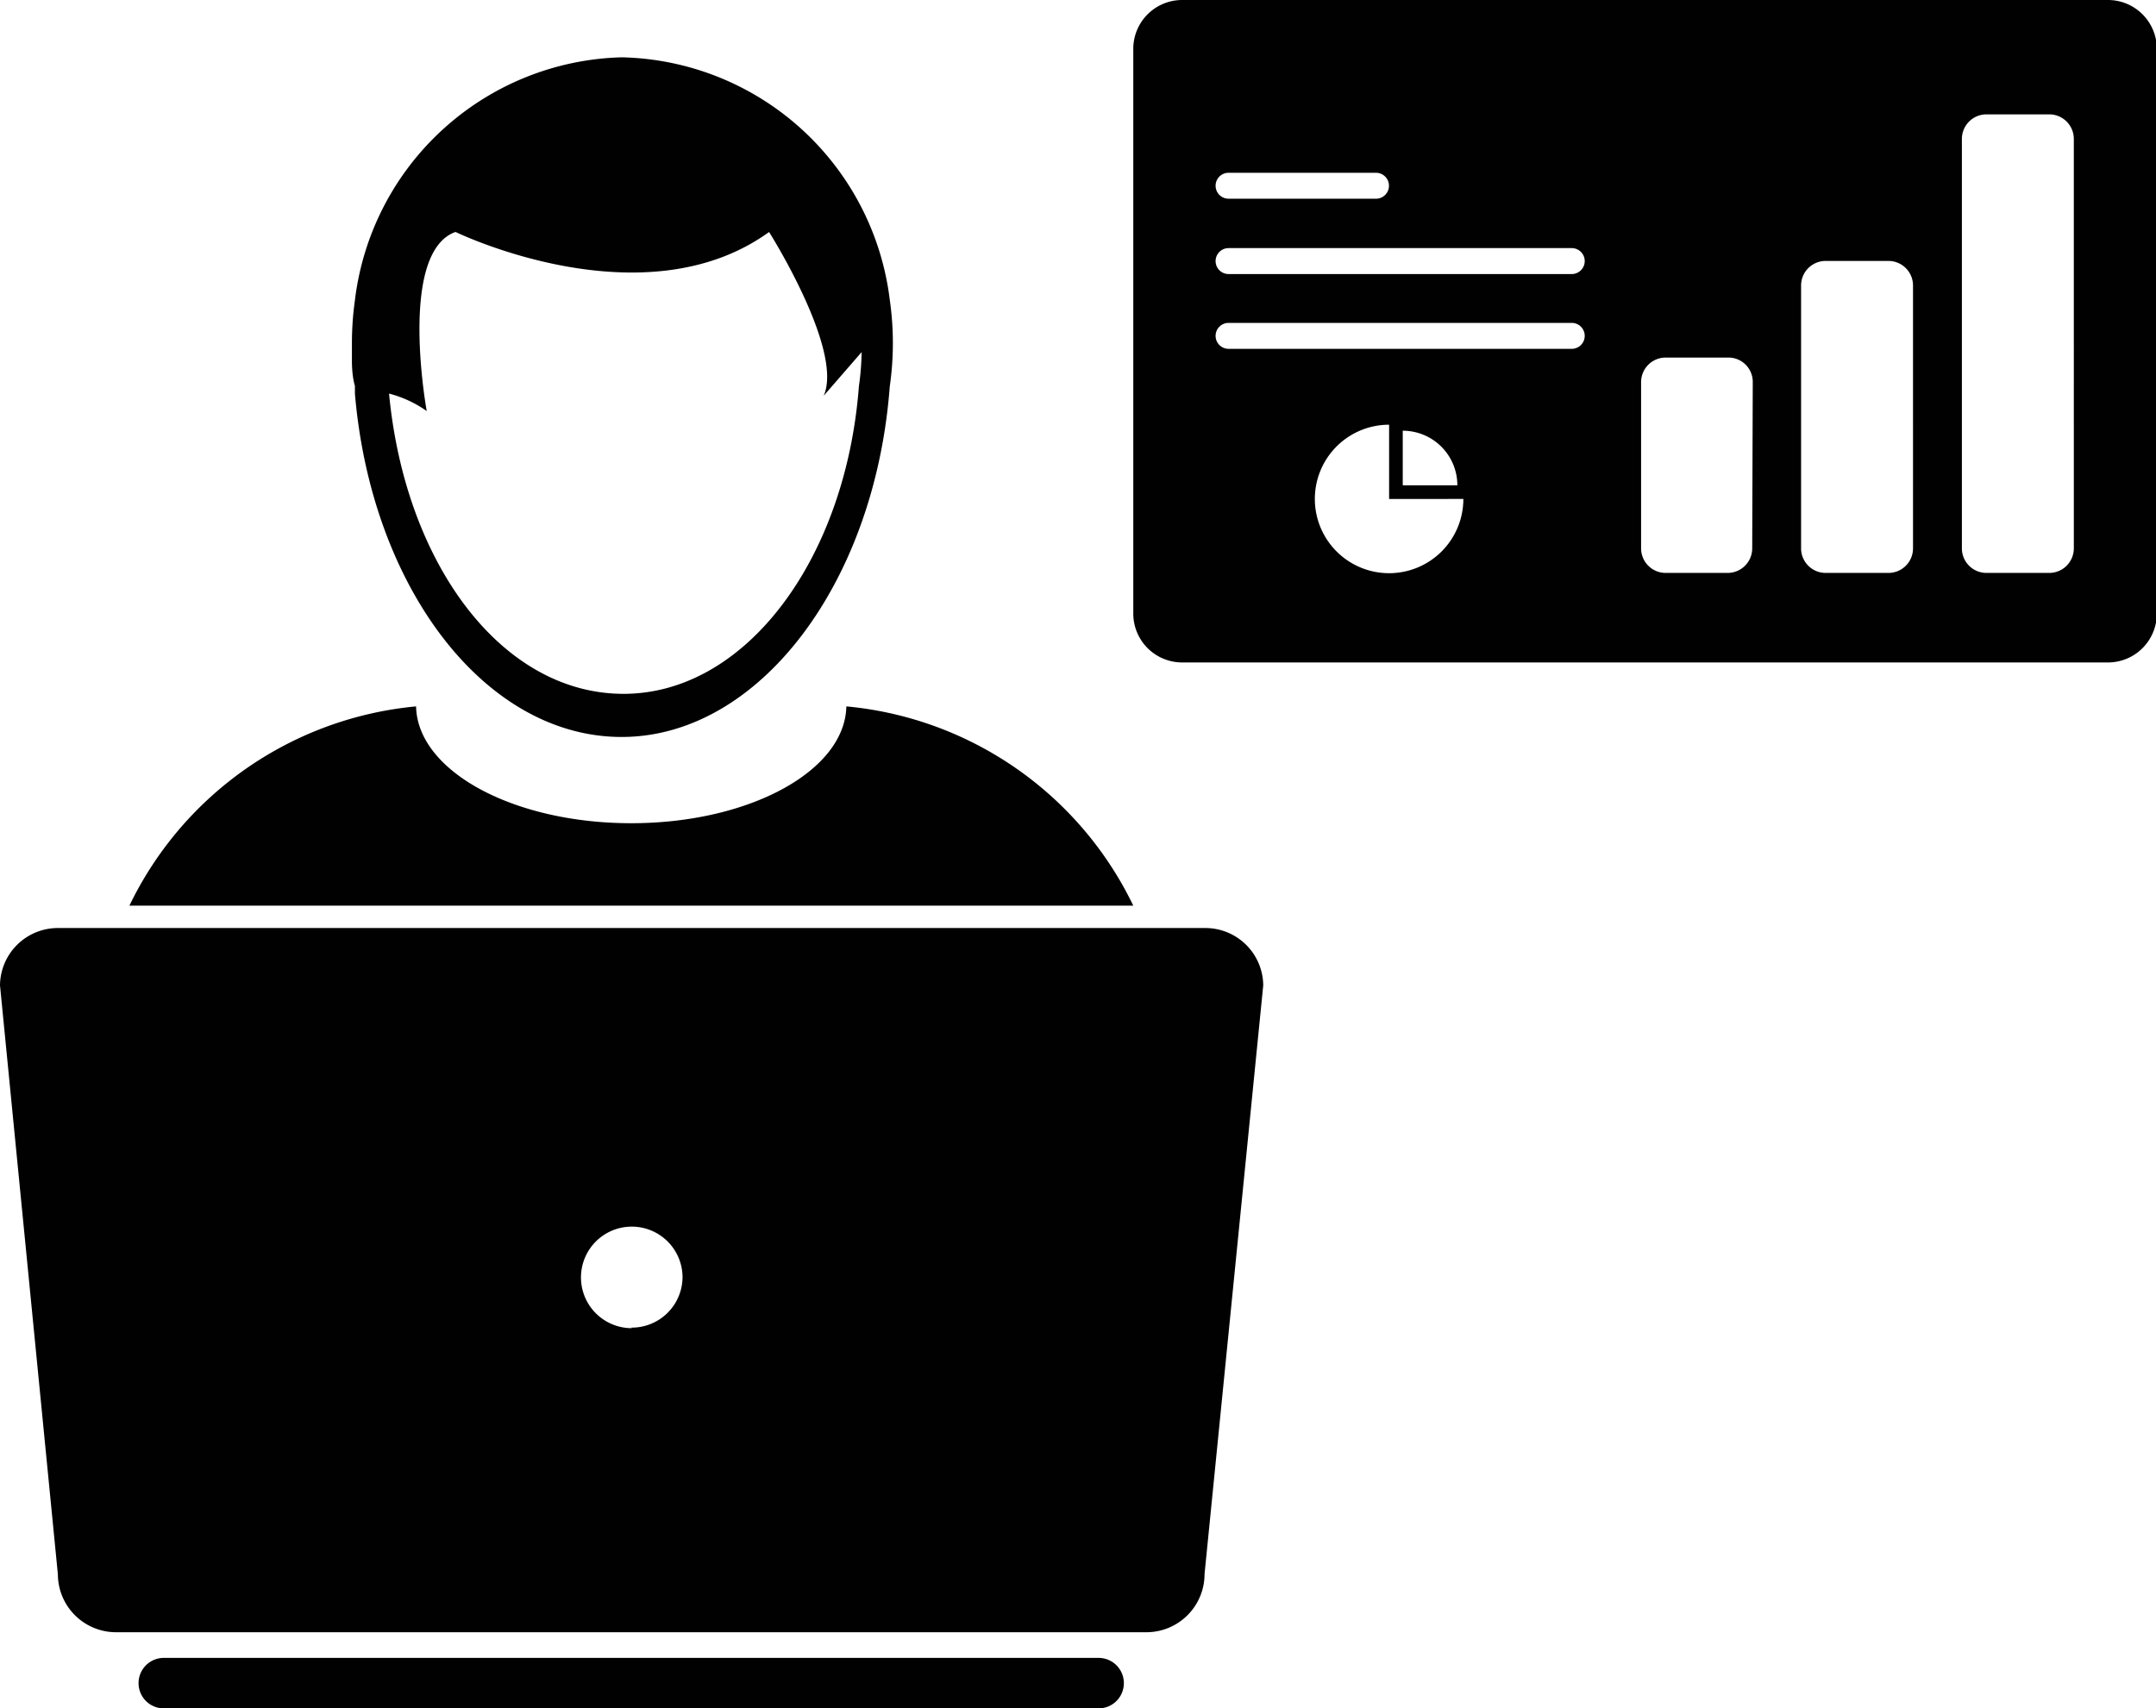 <svg xmlns="http://www.w3.org/2000/svg" viewBox="0 0 78.97 62.59"><defs><style>.cls-1{fill:none;}.cls-2{fill:#010101;}</style></defs><title>Demostraciones</title><g id="Capa_2" data-name="Capa 2"><g id="Capa_1-2" data-name="Capa 1"><circle class="cls-1" cx="23.12" cy="46.78" r="1.86"/><path class="cls-1" d="M22.77,25.47c4.47,0,8.15-4.93,8.62-11.27a9.65,9.65,0,0,0,.1-1.25l-1.39,1.6c.77-1.7-2-6-2-6-4.62,3.34-11.48,0-11.48,0-2.07.82-1.09,6.64-1.09,6.64a4.19,4.19,0,0,0-1.38-.65C14.75,20.69,18.38,25.47,22.77,25.47Z"/><path class="cls-2" d="M40.29,60.74H6A.92.92,0,0,0,6,62.59H40.24a.92.92,0,0,0,0-1.85Z"/><path class="cls-2" d="M31,25.88c-.05,2.37-3.56,4.28-7.88,4.28s-7.83-1.91-7.88-4.28a13,13,0,0,0-10.5,7.3H41.51A13,13,0,0,0,31,25.88Z"/><circle class="cls-1" cx="23.12" cy="46.78" r="1.86"/><circle class="cls-1" cx="23.12" cy="46.78" r="1.86"/><path class="cls-2" d="M2.12,34A2.12,2.12,0,0,0,0,36.1L2.12,57.68A2.13,2.13,0,0,0,4.25,59.8H42a2.13,2.13,0,0,0,2.12-2.13L46.27,36.1A2.12,2.12,0,0,0,44.14,34m-21,14.66A1.86,1.86,0,1,1,25,46.78,1.86,1.86,0,0,1,23.12,48.64Z"/><path class="cls-2" d="M13,14.14l0,.28C13.6,21.51,17.75,27,22.77,27s9.28-5.62,9.82-12.84a11.14,11.14,0,0,0,0-3.18A10.11,10.11,0,0,0,22.77,2.1,10.11,10.11,0,0,0,13,11a11.3,11.3,0,0,0-.11,1.59c0,.22,0,.44,0,.65S12.91,13.84,13,14.14Zm3.69-5.64s6.86,3.34,11.48,0c0,0,2.74,4.33,2,6l1.39-1.6a9.82,9.82,0,0,1-.1,1.25c-.48,6.34-4.15,11.27-8.62,11.27s-8-4.77-8.59-11a4.19,4.19,0,0,1,1.38.64S14.58,9.32,16.65,8.51Z"/><path class="cls-2" d="M77.18,24.27A1.79,1.79,0,0,0,79,22.48V1.79A1.79,1.79,0,0,0,77.18,0H43.3a1.79,1.79,0,0,0-1.79,1.79V22.48a1.79,1.79,0,0,0,1.79,1.79M45,6.33h5.4a.47.47,0,1,1,0,.95H45a.47.47,0,1,1,0-.95ZM50.88,21a2.72,2.72,0,0,1,0-5.44v2.72H53.6A2.72,2.72,0,0,1,50.88,21Zm.5-3.22v-2a2,2,0,0,1,2,2Zm6.19-5H45a.47.47,0,1,1,0-.95H57.57a.47.47,0,1,1,0,.95Zm0-2.74H45a.47.47,0,1,1,0-.95H57.57a.47.47,0,1,1,0,.95Zm6.61,10.05a.9.9,0,0,1-.89.9H61a.9.9,0,0,1-.89-.9V14a.9.9,0,0,1,.89-.9h2.31a.89.89,0,0,1,.89.9Zm5.89,0a.9.9,0,0,1-.89.9H66.87a.9.9,0,0,1-.9-.9V10.45a.9.9,0,0,1,.9-.89h2.31a.9.9,0,0,1,.89.89Zm5.89,0a.9.9,0,0,1-.9.9H72.75a.9.9,0,0,1-.89-.9v-15a.9.9,0,0,1,.89-.9h2.31a.9.9,0,0,1,.9.9Z"/></g></g></svg>